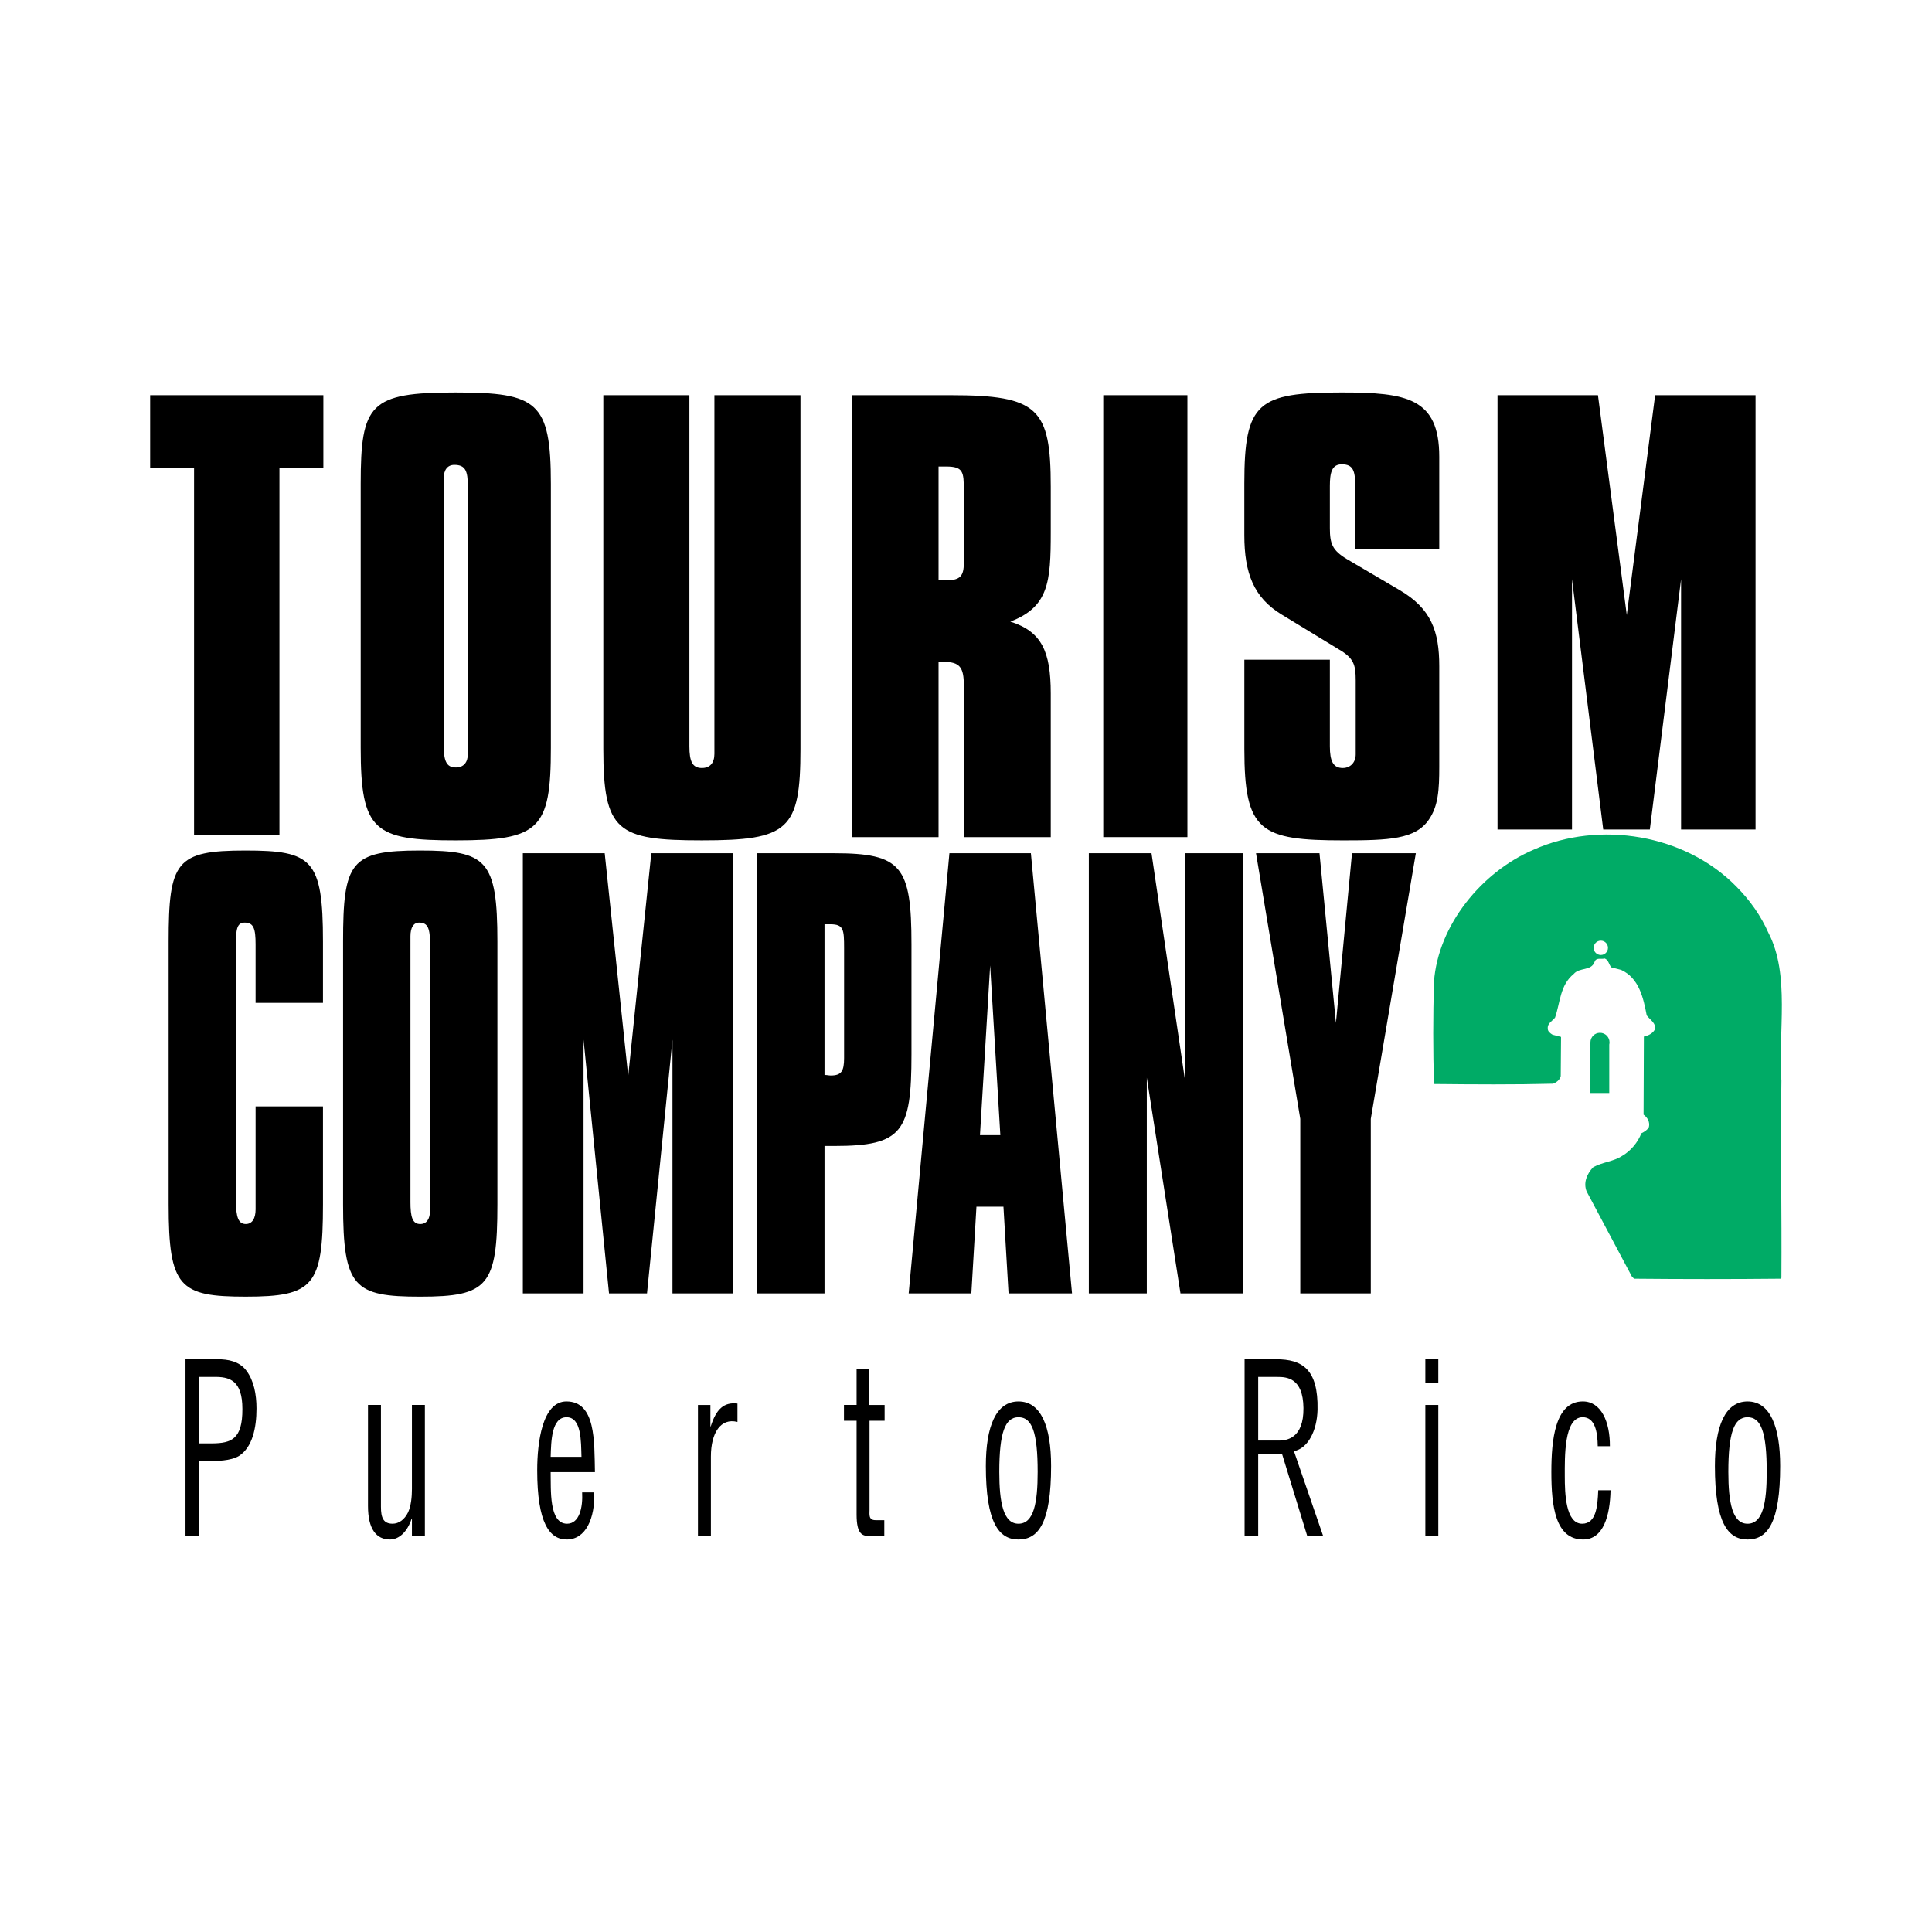 <?xml version="1.0" encoding="utf-8"?>
<!-- Generator: Adobe Illustrator 13.0.0, SVG Export Plug-In . SVG Version: 6.00 Build 14948)  -->
<!DOCTYPE svg PUBLIC "-//W3C//DTD SVG 1.0//EN" "http://www.w3.org/TR/2001/REC-SVG-20010904/DTD/svg10.dtd">
<svg version="1.0" id="Layer_1" xmlns="http://www.w3.org/2000/svg" xmlns:xlink="http://www.w3.org/1999/xlink" x="0px" y="0px"
	 width="192.756px" height="192.756px" viewBox="0 0 192.756 192.756" enable-background="new 0 0 192.756 192.756"
	 xml:space="preserve">
<g>
	<polygon fill-rule="evenodd" clip-rule="evenodd" fill="#FFFFFF" points="0,0 192.756,0 192.756,192.756 0,192.756 0,0 	"/>
	<polygon fill-rule="evenodd" clip-rule="evenodd" points="19.363,46.667 14.981,46.667 14.981,39.43 32.262,39.43 32.262,46.667 
		27.88,46.667 27.88,83.284 19.363,83.284 19.363,46.667 	"/>
	<path fill-rule="evenodd" clip-rule="evenodd" d="M45.425,39.159c8.187,0,9.535,0.923,9.535,9.122v26.335
		c0,8.145-1.156,9.23-9.487,9.23c-8.138,0-9.486-0.922-9.486-9.23V48.28C35.987,40.299,36.901,39.159,45.425,39.159L45.425,39.159z
		 M44.269,74.343c0,1.521,0.241,2.227,1.204,2.227c0.771,0,1.205-0.489,1.205-1.358c0-0.108,0-0.379,0-0.869V48.552
		c0-1.574-0.242-2.171-1.349-2.171c-0.674,0-1.06,0.489-1.06,1.357c0,0.38,0,0.489,0,0.814V74.343L44.269,74.343z"/>
	<path fill-rule="evenodd" clip-rule="evenodd" d="M68.781,39.43v35.022c0,1.521,0.3,2.172,1.248,2.172
		c0.799,0,1.248-0.489,1.248-1.413c0-0.054,0-0.326,0-0.76V39.43h8.586v35.293c0,8.09-1.199,9.122-9.834,9.122
		c-8.437,0-9.835-0.868-9.835-9.122V39.43H68.781L68.781,39.43z"/>
	<path fill-rule="evenodd" clip-rule="evenodd" d="M84.969,39.43h9.882c8.722,0,9.983,1.303,9.983,9.122v4.562
		c0,4.941-0.202,7.438-4.033,8.905c3.125,0.978,4.033,2.986,4.033,7.167V83.52h-8.673V68.371c0-1.791-0.403-2.335-2.016-2.335
		c-0.151,0-0.303,0-0.505,0V83.52h-8.671V39.43L84.969,39.43z M96.161,49.475c0-0.163,0-0.379,0-0.543
		c0-1.846-0.05-2.389-1.765-2.389c-0.251,0-0.504,0-0.756,0v11.294c0.303,0,0.555,0.055,0.807,0.055
		c1.361,0,1.714-0.435,1.714-1.738c0-0.217,0-0.652,0-1.195V49.475L96.161,49.475z"/>
	<polygon fill-rule="evenodd" clip-rule="evenodd" points="110.074,39.43 118.469,39.43 118.469,83.52 110.074,83.52 110.074,39.43 
			"/>
	<path fill-rule="evenodd" clip-rule="evenodd" d="M132.681,65.819v8.633c0,1.521,0.347,2.172,1.29,2.172
		c0.744,0,1.289-0.543,1.289-1.357c0-0.109,0-0.381,0-0.815v-6.57c0-1.575-0.198-2.226-1.686-3.095l-5.706-3.476
		c-2.777-1.682-3.72-4.126-3.72-7.927v-5.158c0-8.09,1.339-9.068,9.723-9.068c6.449,0,9.724,0.542,9.724,6.407
		c0,0.271,0,1.141,0,2.661v6.57h-8.384v-6.299c0-1.52-0.199-2.172-1.34-2.172c-0.992,0-1.19,0.814-1.19,2.172v4.181
		c0,1.575,0.248,2.227,1.687,3.096l5.259,3.094c3.175,1.847,3.969,4.127,3.969,7.603v8.253c0,0.651,0,1.249,0,1.792
		c0,2.281-0.1,3.91-1.043,5.267c-1.339,1.955-3.968,2.063-8.532,2.063c-8.284,0-9.871-0.868-9.871-9.122v-8.905H132.681
		L132.681,65.819z"/>
	<polygon fill-rule="evenodd" clip-rule="evenodd" points="156.839,82.76 149.408,82.76 149.408,39.43 159.428,39.43 
		162.304,61.361 165.132,39.43 175.151,39.43 175.151,82.76 167.721,82.76 167.721,57.787 164.604,82.76 159.954,82.76 
		156.839,57.787 156.839,82.76 	"/>
	<path fill-rule="evenodd" clip-rule="evenodd" d="M24.485,84.857c6.643,0,7.738,0.864,7.738,9.086v6.111H25.5v-5.841
		c0-1.569-0.195-2.164-1.094-2.164c-0.821,0-0.859,0.811-0.859,2.164v25.69c0,1.515,0.234,2.218,0.977,2.218
		c0.625,0,0.977-0.541,0.977-1.461c0-0.054,0-0.324,0-0.757v-9.519h6.722v9.789c0,8.112-0.938,9.195-7.699,9.195
		c-6.604,0-7.699-0.92-7.699-9.195V93.943C16.825,85.938,17.567,84.857,24.485,84.857L24.485,84.857z"/>
	<path fill-rule="evenodd" clip-rule="evenodd" d="M41.888,84.857c6.644,0,7.738,0.919,7.738,9.086v26.231
		c0,8.112-0.938,9.195-7.698,9.195c-6.605,0-7.699-0.92-7.699-9.195V93.943C34.229,85.992,34.971,84.857,41.888,84.857
		L41.888,84.857z M40.95,119.904c0,1.515,0.196,2.218,0.978,2.218c0.625,0,0.977-0.486,0.977-1.353c0-0.108,0-0.379,0-0.865v-25.69
		c0-1.569-0.195-2.164-1.094-2.164c-0.547,0-0.86,0.487-0.86,1.352c0,0.378,0,0.487,0,0.812V119.904L40.95,119.904z"/>
	<polygon fill-rule="evenodd" clip-rule="evenodd" points="58.221,129.045 52.164,129.045 52.164,85.127 60.332,85.127 
		62.676,107.356 64.982,85.127 73.15,85.127 73.15,129.045 67.093,129.045 67.093,103.732 64.552,129.045 60.762,129.045 
		58.221,103.732 58.221,129.045 	"/>
	<path fill-rule="evenodd" clip-rule="evenodd" d="M75.54,85.127h7.66c6.761,0,7.738,1.298,7.738,9.087v10.979
		c0,7.734-0.899,9.141-7.698,9.141h-0.978v14.711H75.54V85.127L75.54,85.127z M82.262,107.248c0.235,0,0.43,0.055,0.625,0.055
		c1.055,0,1.329-0.433,1.329-1.73c0-0.217,0-0.649,0-1.19v-9.249c0-0.162,0-0.378,0-0.541c0-1.839-0.039-2.379-1.368-2.379
		c-0.194,0-0.391,0-0.586,0V107.248L82.262,107.248z"/>
	<path fill-rule="evenodd" clip-rule="evenodd" d="M94.724,85.127h8.128l4.104,43.918h-6.332l-0.509-8.654H97.42l-0.508,8.654H90.66
		L94.724,85.127L94.724,85.127z M99.804,113.252l-1.016-16.929l-1.016,16.929H99.804L99.804,113.252z"/>
	<polygon fill-rule="evenodd" clip-rule="evenodd" points="108.633,85.127 114.886,85.127 118.208,107.627 118.208,85.127 
		124.031,85.127 124.031,129.045 117.778,129.045 114.417,107.519 114.417,129.045 108.633,129.045 108.633,85.127 	"/>
	<polygon fill-rule="evenodd" clip-rule="evenodd" points="129.73,111.63 125.314,85.127 131.646,85.127 133.286,102.057 
		134.889,85.127 141.259,85.127 136.765,111.63 136.765,129.045 129.73,129.045 129.73,111.63 	"/>
	<path fill-rule="evenodd" clip-rule="evenodd" fill="#00AB66" d="M176.437,93.072c2.185,4.195,0.954,9.88,1.293,14.761
		c-0.095,6.671,0.048,13.042,0,19.65l-0.095,0.095c-4.81,0.047-9.833,0.047-14.604,0l-0.221-0.222l-4.51-8.484
		c-0.355-0.875,0.039-1.758,0.63-2.397c0.915-0.544,2.043-0.566,2.934-1.166c0.853-0.489,1.562-1.372,1.893-2.239
		c0.284-0.143,0.599-0.324,0.757-0.631c0.103-0.489-0.118-0.923-0.536-1.23l0.031-7.791c0.41-0.087,0.837-0.276,1.072-0.662
		c0.213-0.671-0.457-0.994-0.788-1.45c-0.331-1.728-0.757-3.723-2.555-4.542l-0.978-0.252c-0.252-0.284-0.268-0.742-0.662-0.884
		c-0.379,0.11-0.844-0.142-1.01,0.348c-0.339,0.923-1.506,0.512-2.081,1.198c-1.373,1.112-1.342,2.862-1.861,4.353
		c-0.276,0.347-0.765,0.567-0.726,1.072c-0.016,0.308,0.244,0.489,0.473,0.631l0.852,0.221l-0.031,3.911
		c-0.087,0.379-0.418,0.623-0.757,0.758c-3.888,0.102-7.949,0.071-11.891,0.031c-0.096-3.359-0.096-6.71,0-10.188
		c0.409-5.655,4.762-10.977,9.936-13.185c6.584-2.942,15.123-1.538,20.218,3.659C174.623,89.846,175.695,91.392,176.437,93.072
		L176.437,93.072z M159.714,95.28c0.395,0,0.714-0.32,0.714-0.714c0-0.395-0.319-0.714-0.714-0.714S159,94.171,159,94.566
		C159,94.96,159.319,95.28,159.714,95.28L159.714,95.28z"/>
	<path fill-rule="evenodd" clip-rule="evenodd" fill="#00AB66" d="M160.582,103.995c0-0.526-0.426-0.953-0.953-0.953
		c-0.525,0-0.952,0.427-0.952,0.953v5.052h1.879v-4.833C160.572,104.144,160.582,104.071,160.582,103.995L160.582,103.995z"/>
	<path fill-rule="evenodd" clip-rule="evenodd" d="M18.508,153.244v-17.628h3.222c0.949,0,2.143,0.164,2.863,1.15
		c0.736,0.987,0.998,2.351,0.998,3.761c0,1.951-0.409,3.855-1.734,4.725c-0.852,0.518-2.241,0.518-3.174,0.518h-0.818v7.475H18.508
		L18.508,153.244z M19.866,144.007h1.325c1.865-0.023,3.01-0.399,2.993-3.432c0-2.845-1.259-3.244-2.911-3.197h-1.407V144.007
		L19.866,144.007z"/>
	<path fill-rule="evenodd" clip-rule="evenodd" d="M41.099,151.528h-0.033c-0.442,1.34-1.276,2.068-2.16,2.068
		c-1.357,0-2.191-1.034-2.191-3.338v-10.084h1.292v10.154c0,1.105,0.245,1.693,1.161,1.693c0.622,0,1.194-0.399,1.555-1.152
		c0.294-0.657,0.376-1.551,0.376-2.304v-8.392h1.292v13.069h-1.292V151.528L41.099,151.528z"/>
	<path fill-rule="evenodd" clip-rule="evenodd" d="M59.29,148.896c0.082,2.562-0.834,4.7-2.748,4.7c-1.718,0-2.945-1.645-2.945-6.91
		c0-2.75,0.507-6.863,2.912-6.863c2.945,0,2.781,3.995,2.847,7.051h-4.417c0.033,1.763-0.18,5.148,1.636,5.148
		c1.243,0,1.586-1.646,1.505-3.126H59.29L59.29,148.896z M58.014,145.347c-0.049-1.528,0.017-3.949-1.489-3.949
		c-1.505,0-1.537,2.397-1.586,3.949H58.014L58.014,145.347z"/>
	<path fill-rule="evenodd" clip-rule="evenodd" d="M70.878,142.314h0.033c0.539-1.716,1.308-2.445,2.666-2.28v1.834
		c-1.668-0.424-2.65,1.081-2.65,3.455v7.921h-1.292v-13.069h1.243V142.314L70.878,142.314z"/>
	<path fill-rule="evenodd" clip-rule="evenodd" d="M86.738,140.175h1.521v1.575h-1.505v8.909c0,0.446-0.114,1.01,0.606,1.01h0.867
		v1.575h-1.423c-0.769,0.023-1.341-0.164-1.341-2.139v-9.355h-1.26v-1.575h1.26v-3.549h1.275V140.175L86.738,140.175z"/>
	<path fill-rule="evenodd" clip-rule="evenodd" d="M101.613,153.597c-1.963,0-3.255-1.691-3.255-7.333
		c0-3.949,1.014-6.44,3.255-6.44s3.255,2.491,3.255,6.44C104.868,151.928,103.608,153.597,101.613,153.597L101.613,153.597z
		 M101.613,141.397c-1.325,0-1.913,1.504-1.913,5.454c0,3.078,0.407,5.171,1.913,5.171c1.537,0,1.914-2.093,1.914-5.171
		C103.527,142.901,102.971,141.397,101.613,141.397L101.613,141.397z"/>
	<path fill-rule="evenodd" clip-rule="evenodd" d="M132.01,153.244h-1.587l-2.52-8.208h-2.372v8.208h-1.357v-17.628h3.157
		c2.568,0,4.203,0.963,4.121,5.029c-0.048,2.068-0.932,3.855-2.354,4.138L132.01,153.244L132.01,153.244z M125.531,143.725h2.144
		c0.638-0.023,2.404-0.164,2.371-3.244c-0.032-3.031-1.685-3.103-2.601-3.103h-1.914V143.725L125.531,143.725z"/>
	<path fill-rule="evenodd" clip-rule="evenodd" d="M142.208,153.244v-13.069h1.292v13.069H142.208L142.208,153.244z
		 M142.208,137.966v-2.35h1.292v2.35H142.208L142.208,137.966z"/>
	<path fill-rule="evenodd" clip-rule="evenodd" d="M156.119,147.274c0,1.716,0.081,4.748,1.733,4.748
		c1.406,0,1.538-1.74,1.603-3.338h1.228c-0.05,2.515-0.703,4.912-2.732,4.912c-2.78,0-3.172-3.338-3.172-6.723
		c0-3.196,0.359-7.051,3.14-7.051c1.832,0,2.715,2.045,2.699,4.466h-1.211c-0.016-1.435-0.278-2.892-1.505-2.892
		C156.021,141.397,156.119,145.417,156.119,147.274L156.119,147.274z"/>
	<path fill-rule="evenodd" clip-rule="evenodd" d="M174.352,153.597c-1.963,0-3.255-1.691-3.255-7.333
		c0-3.949,1.015-6.44,3.255-6.44c2.241,0,3.256,2.491,3.256,6.44C177.607,151.928,176.348,153.597,174.352,153.597L174.352,153.597z
		 M174.352,141.397c-1.325,0-1.914,1.504-1.914,5.454c0,3.078,0.409,5.171,1.914,5.171c1.538,0,1.914-2.093,1.914-5.171
		C176.266,142.901,175.709,141.397,174.352,141.397L174.352,141.397z"/>
</g>
</svg>
